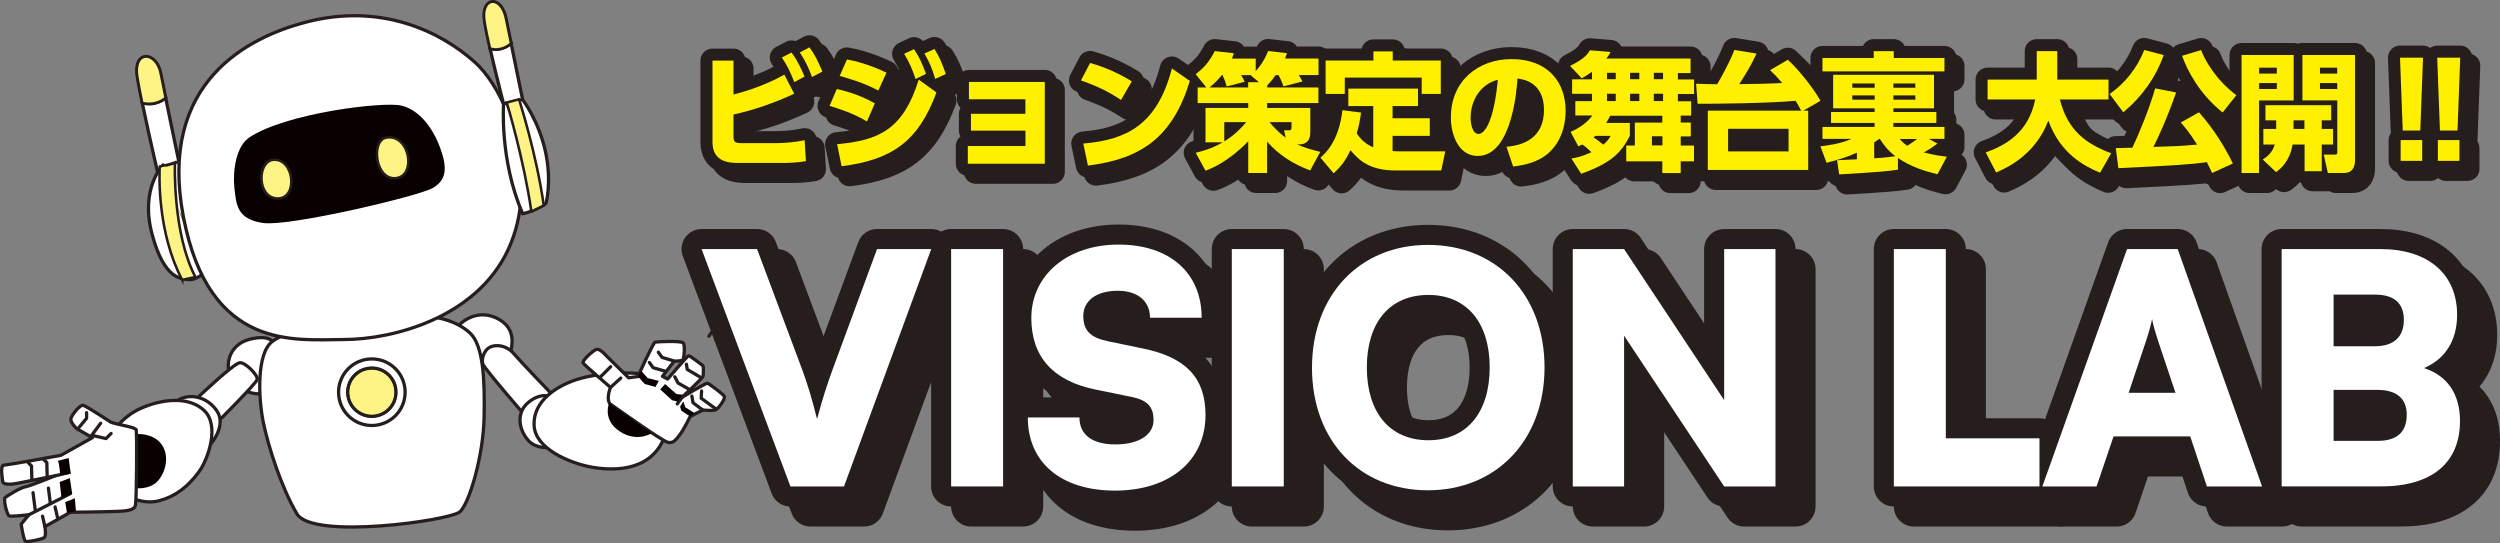 <?xml version="1.0" encoding="UTF-8"?>
<svg id="_レイヤー_2" data-name="レイヤー 2" xmlns="http://www.w3.org/2000/svg" viewBox="0 0 311.76 67.73">
  <rect x="0" y="0" width="311.76" height="67.73" fill="#808080" stroke="none"/>
  <defs>
    <style>
      .cls-1, .cls-2, .cls-3, .cls-4 {
        fill: #fff;
      }

      .cls-1, .cls-5, .cls-6, .cls-3, .cls-7, .cls-8, .cls-4 {
        stroke: #251e1c;
      }

      .cls-1, .cls-5, .cls-6, .cls-3, .cls-7, .cls-4 {
        stroke-linecap: round;
        stroke-linejoin: round;
      }

      .cls-1, .cls-6 {
        stroke-width: 3px;
      }

      .cls-9 {
        fill: #090000;
      }

      .cls-5, .cls-6 {
        fill: #251e1c;
      }

      .cls-5, .cls-4 {
        stroke-width: 5px;
      }

      .cls-3, .cls-7 {
        stroke-width: .41px;
      }

      .cls-7 {
        fill: none;
      }

      .cls-8 {
        fill: #fef385;
        stroke-miterlimit: 10;
        stroke-width: .32px;
      }

      .cls-10 {
        fill: #fff000;
      }
    </style>
  </defs>
  <g id="_レイヤー_3" data-name="レイヤー 3">
    <g>
      <path class="cls-5" d="M89.99,33.56h6.92l5.6,14.96c.68,1.84,1.24,3.68,1.88,6.24.76-2.84,1.32-4.48,1.96-6.24l5.52-14.96h6.76l-10.88,29.6h-6.68l-11.08-29.6Z"/>
      <path class="cls-5" d="M127.59,63.16h-6.48v-29.6h6.48v29.6Z"/>
      <path class="cls-5" d="M141.99,33c6.36,0,10.36,3.52,10.36,9.12h-6.44c0-2.08-1.56-3.36-4-3.36-2.64,0-4.32,1.2-4.32,3.16,0,1.8.92,2.68,3,3.12l4.44.92c5.28,1.08,7.8,3.6,7.8,8.28,0,5.72-4.48,9.44-11.28,9.44s-10.88-3.56-10.88-9.12h6.44c0,2.16,1.6,3.36,4.48,3.36s4.76-1.16,4.76-3.04c0-1.64-.76-2.48-2.72-2.88l-4.52-.92c-5.28-1.08-8-4.08-8-8.92,0-5.36,4.52-9.16,10.88-9.16Z"/>
      <path class="cls-5" d="M162.59,63.16h-6.48v-29.6h6.48v29.6Z"/>
      <path class="cls-5" d="M180.55,63.64c-8.56,0-14.44-6.24-14.44-15.28s5.92-15.32,14.48-15.32,14.52,6.24,14.52,15.28-5.96,15.32-14.56,15.32ZM180.63,39.28c-4.8,0-7.68,3.4-7.68,9.04s2.88,9.08,7.68,9.08,7.64-3.48,7.64-9.08-2.88-9.04-7.64-9.04Z"/>
      <path class="cls-5" d="M198.63,63.16v-29.6h6.4l12.48,18.84v-18.84h6.4v29.6h-6.4l-12.48-18.8v18.8h-6.4Z"/>
      <path class="cls-5" d="M245.15,57.16h11.68v6h-18.16v-29.6h6.48v23.6Z"/>
      <path class="cls-5" d="M257.19,63.16l10.56-29.6h6.32l10.52,29.6h-6.88l-2.08-6.24h-9.56l-2.12,6.24h-6.76ZM267.95,51.48h5.84l-2.12-6.32c-.32-1-.68-2.16-.8-2.88-.12.68-.44,1.8-.8,2.88l-2.12,6.32Z"/>
      <path class="cls-5" d="M287.03,33.56h12.32c5.96,0,9.56,3.12,9.56,8.2,0,3.16-1.44,5.48-4.12,6.64,2.92.96,4.48,3.24,4.48,6.6,0,5.24-3.52,8.16-9.92,8.16h-12.32v-29.6ZM293.51,39.24v6.44h5.16c2.32,0,3.6-1.16,3.6-3.28s-1.24-3.16-3.6-3.16h-5.16ZM293.51,51.12v6.36h5.48c2.4,0,3.64-1.08,3.64-3.28,0-2-1.28-3.08-3.64-3.08h-5.48Z"/>
    </g>
    <g>
      <path class="cls-4" d="M87.49,31.06h6.92l5.6,14.96c.68,1.84,1.24,3.68,1.88,6.24.76-2.84,1.32-4.48,1.96-6.24l5.52-14.96h6.76l-10.88,29.6h-6.68l-11.08-29.6Z"/>
      <path class="cls-4" d="M125.09,60.66h-6.48v-29.6h6.48v29.6Z"/>
      <path class="cls-4" d="M139.49,30.5c6.36,0,10.36,3.52,10.36,9.12h-6.44c0-2.08-1.56-3.36-4-3.36-2.64,0-4.32,1.2-4.32,3.16,0,1.8.92,2.68,3,3.12l4.44.92c5.28,1.08,7.8,3.6,7.8,8.28,0,5.72-4.48,9.44-11.28,9.44s-10.88-3.56-10.88-9.12h6.44c0,2.16,1.6,3.36,4.48,3.36s4.76-1.16,4.76-3.04c0-1.64-.76-2.48-2.72-2.88l-4.52-.92c-5.28-1.08-8-4.08-8-8.92,0-5.36,4.52-9.16,10.88-9.16Z"/>
      <path class="cls-4" d="M160.09,60.66h-6.48v-29.6h6.48v29.6Z"/>
      <path class="cls-4" d="M178.05,61.14c-8.56,0-14.44-6.24-14.44-15.28s5.92-15.32,14.48-15.32,14.52,6.24,14.52,15.28-5.96,15.32-14.56,15.32ZM178.13,36.78c-4.8,0-7.68,3.4-7.68,9.04s2.88,9.08,7.68,9.08,7.64-3.48,7.64-9.08-2.88-9.04-7.64-9.04Z"/>
      <path class="cls-4" d="M196.13,60.66v-29.6h6.4l12.48,18.84v-18.84h6.4v29.6h-6.4l-12.48-18.8v18.8h-6.4Z"/>
      <path class="cls-4" d="M242.65,54.66h11.68v6h-18.16v-29.6h6.48v23.6Z"/>
      <path class="cls-4" d="M254.69,60.66l10.56-29.6h6.32l10.52,29.6h-6.88l-2.08-6.24h-9.56l-2.12,6.24h-6.76ZM265.45,48.98h5.84l-2.12-6.32c-.32-1-.68-2.16-.8-2.88-.12.68-.44,1.8-.8,2.88l-2.12,6.32Z"/>
      <path class="cls-4" d="M284.53,31.06h12.32c5.96,0,9.56,3.12,9.56,8.2,0,3.16-1.44,5.48-4.12,6.64,2.92.96,4.48,3.24,4.48,6.6,0,5.24-3.52,8.16-9.92,8.16h-12.32v-29.6ZM291.01,36.74v6.44h5.16c2.32,0,3.6-1.16,3.6-3.28s-1.24-3.16-3.6-3.16h-5.16ZM291.01,48.62v6.36h5.48c2.4,0,3.64-1.08,3.64-3.28,0-2-1.28-3.08-3.64-3.08h-5.48Z"/>
    </g>
    <g>
      <g>
        <path class="cls-2" d="M87.49,31.06h6.92l5.6,14.96c.68,1.84,1.24,3.68,1.88,6.24.76-2.84,1.32-4.48,1.96-6.24l5.52-14.96h6.76l-10.88,29.6h-6.68l-11.08-29.6Z"/>
        <path class="cls-2" d="M125.09,60.66h-6.48v-29.6h6.48v29.6Z"/>
        <path class="cls-2" d="M139.49,30.5c6.36,0,10.36,3.52,10.36,9.12h-6.44c0-2.08-1.56-3.36-4-3.36-2.64,0-4.32,1.2-4.32,3.16,0,1.8.92,2.68,3,3.12l4.44.92c5.28,1.08,7.8,3.6,7.8,8.28,0,5.72-4.48,9.44-11.28,9.44s-10.88-3.56-10.88-9.12h6.44c0,2.16,1.6,3.36,4.48,3.36s4.76-1.16,4.76-3.04c0-1.64-.76-2.48-2.72-2.88l-4.52-.92c-5.28-1.08-8-4.08-8-8.92,0-5.36,4.52-9.16,10.88-9.16Z"/>
        <path class="cls-2" d="M160.09,60.66h-6.48v-29.6h6.48v29.6Z"/>
        <path class="cls-2" d="M178.05,61.14c-8.56,0-14.44-6.24-14.44-15.28s5.92-15.32,14.48-15.32,14.52,6.24,14.52,15.28-5.96,15.32-14.56,15.32ZM178.13,36.78c-4.8,0-7.68,3.4-7.68,9.04s2.88,9.08,7.68,9.08,7.64-3.48,7.64-9.08-2.88-9.04-7.64-9.04Z"/>
        <path class="cls-2" d="M196.13,60.66v-29.6h6.4l12.48,18.84v-18.84h6.4v29.6h-6.4l-12.48-18.8v18.8h-6.4Z"/>
        <path class="cls-2" d="M242.65,54.66h11.68v6h-18.16v-29.6h6.48v23.6Z"/>
        <path class="cls-2" d="M254.69,60.66l10.56-29.6h6.32l10.52,29.6h-6.88l-2.08-6.24h-9.56l-2.12,6.24h-6.76ZM265.45,48.98h5.84l-2.12-6.32c-.32-1-.68-2.16-.8-2.88-.12.68-.44,1.8-.8,2.88l-2.12,6.32Z"/>
        <path class="cls-2" d="M284.53,31.06h12.32c5.96,0,9.56,3.12,9.56,8.2,0,3.16-1.44,5.48-4.12,6.64,2.92.96,4.48,3.24,4.48,6.6,0,5.24-3.52,8.16-9.92,8.16h-12.32v-29.6ZM291.01,36.74v6.44h5.16c2.32,0,3.6-1.16,3.6-3.28s-1.24-3.16-3.6-3.16h-5.16ZM291.01,48.62v6.36h5.48c2.4,0,3.64-1.08,3.64-3.28,0-2-1.28-3.08-3.64-3.08h-5.48Z"/>
      </g>
      <g>
        <path class="cls-6" d="M92.47,12.79c1.25-.34,3.73-1.02,6.34-2.48l1.23,2.38c-2.43,1.12-4.96,2.02-7.57,2.59v2.69c0,.8.18.88,1.15.88h4.18c1.04,0,2.48-.13,3.54-.37l.16,2.62c-.94.16-1.94.22-2.9.22h-5.49c-1.07,0-3.26-.05-3.26-2.59v-10.18h2.62v4.23ZM99.7,7.54c.75,1.01,1.22,2.03,1.63,3.01l-1.28.69c-.5-1.28-.83-1.98-1.55-3.07l1.2-.62ZM101.94,6.9c.69.93,1.04,1.7,1.62,3.02l-1.3.69c-.45-1.25-.82-1.98-1.52-3.07l1.2-.64Z"/>
        <path class="cls-6" d="M109.11,16.15c-1.73-1.06-3.63-1.63-4.66-1.95l.9-2.1c.85.19,2.67.62,4.75,1.79l-.99,2.26ZM105.39,18.98c5.14-.46,8.24-1.78,10.18-8.05l2.21,1.6c-2.29,6.23-5.7,8.42-11.83,9.2l-.56-2.75ZM110.53,12.29c-1.81-.96-3.52-1.46-4.82-1.82l.91-2.06c2.3.43,4.18,1.3,4.93,1.65l-1.02,2.24ZM114.98,7.14c.67.99.98,1.71,1.5,3.07l-1.31.64c-.43-1.31-.75-2.02-1.42-3.14l1.23-.58ZM117.53,7.11c.64,1.02.96,1.81,1.42,3.12l-1.33.61c-.4-1.36-.67-1.97-1.34-3.17l1.25-.56Z"/>
        <path class="cls-6" d="M122.08,17.29v-2.1h6.79v-1.81h-7.04v-2.16h9.46v10.2h-9.6v-2.21h7.19v-1.92h-6.79Z"/>
        <path class="cls-6" d="M140.79,13.46c-1.62-1.07-3.01-1.74-4.99-2.43l1.14-2.18c.88.26,2.87.85,5.2,2.29l-1.34,2.32ZM136.1,18.9c5.38-.46,9.2-2.32,11.04-9.36l2.24,1.55c-2.15,7.03-6.07,9.73-12.71,10.56l-.58-2.75Z"/>
        <path class="cls-6" d="M159.01,11.91h6.4v1.94h-6.4v.61h5.39v3.07c0,1.15-.67,1.47-1.33,1.47h-.3c.8.38,1.65.64,2.87.94l-1.25,2.31c-2.06-.74-3.95-1.94-5.38-3.59v3.91h-2.35v-3.95c-2.5,2.56-4.51,3.35-5.33,3.67l-1.22-2.24c.85-.21,2-.51,3.36-1.3h-2.14v-4.29h5.33v-.61h-6.31v-1.94h1.09l-1.34-1.66c1.04-.8,1.67-1.49,2.39-2.88l2.38.27c-.11.32-.14.4-.24.67h2.96v1.55c.42-.45,1.04-1.22,1.55-2.5l2.34.27c-.1.3-.13.4-.22.67h4.16v2.06h-2.46c.19.29.37.59.46.8l-2.37.61c-.16-.54-.56-1.31-.62-1.41h-.34c-.5.7-.83,1.04-1.07,1.3v.24ZM157.99,11.25l-.98-.82.06-.06h-1.31c.06.08.3.43.45.83l-2.24.58c-.14-.54-.24-.8-.51-1.41h-.1c-.3.37-.75.91-1.54,1.54h4.83v-.66h1.33ZM153.67,16.23v2.4c.35-.21,1.5-.91,2.74-2.4h-2.74ZM161.11,17.25h.61c.29,0,.34-.11.34-.46v-.56h-2.74c.95,1.17,1.7,1.71,2.02,1.94l-.22-.91Z"/>
        <path class="cls-6" d="M172.28,14.23h-3.14v-2.18h8.69v2.18h-3.17v1.52h4.64v2.19h-4.64v1.9c.27.02.43.03.86.03h5.71l-.5,2.39h-5.65c-3.25,0-4.59-1.23-5.67-2.53-.61,1.28-1.14,2-2.1,2.88l-1.65-1.95c.59-.51,2.29-2,2.75-5.92l2.32.3c-.16,1.15-.3,1.79-.54,2.59.77,1.2,1.7,1.58,2.06,1.73v-5.14ZM174.68,7.41v1.14h5.99v4.16h-2.38v-2.03h-9.59v2.03h-2.39v-4.16h5.96v-1.14h2.42Z"/>
        <path class="cls-6" d="M188.85,19.3c2.11-.16,4.69-1.09,4.69-4.59,0-2.79-1.7-3.75-3.31-3.91-.05.99-.61,9.65-4.96,9.65-2.37,0-3.34-2.62-3.34-4.8,0-4.72,3.58-7.28,7.54-7.28,4.66,0,6.77,2.98,6.77,6.45,0,1.2-.26,3.68-2.24,5.36-1.14.96-2.74,1.42-4.31,1.58l-.83-2.46ZM184.39,15.72c0,.54.16,1.98.99,1.98.9,0,1.97-2,2.4-6.75-2.02.5-3.39,2.4-3.39,4.77Z"/>
        <path class="cls-6" d="M196.99,20.76c.61-.11,1.31-.24,2.46-.78-.38-.38-.62-.61-1.12-.96-.1.03-.19.08-.51.22l-.96-1.79c1.07-.48,2.02-1.12,2.72-2.05h-2.13v-1.79h2.08v-.91h-2.48v-1.81h2.48v-.94c-.51.37-.83.56-1.28.82l-1.46-1.55c1.84-.91,2.21-1.5,2.48-1.95l2.58.21c-.13.26-.24.45-.53.82h10.5v1.81h-1.58v.8h2.02v1.81h-2.02v.91h1.65v1.79h-1.3v.86h1.26v1.73h-1.26v1.14h1.66v1.97h-1.66v1.46h-2.29v-1.46h-4.5v-1.97h1.07v-2.86h3.43v-.86h-6.5c-.19.38-.32.61-.5.9h2.95v1.6c-1.09,2.16-2.37,3.41-6.07,4.74l-1.2-1.87ZM199.96,17.93c-.14.13-.18.16-.24.21.42.26.93.66,1.22.9.54-.46.72-.75.91-1.1h-1.89ZM201.4,10.08v.8h1.09v-.8h-1.09ZM201.4,12.69v.91h1.09v-.91h-1.09ZM204.28,10.08v.8h1.15v-.8h-1.15ZM204.28,12.69v.91h1.15v-.91h-1.15ZM207,17.99v1.14h1.31v-1.14h-1.31ZM207.24,10.08v.8h1.15v-.8h-1.15ZM207.24,12.69v.91h1.15v-.91h-1.15Z"/>
        <path class="cls-6" d="M223.94,8.45c1.17,1.02,3.2,3.51,4.08,5.12l-2.14,1.23h.61v7.39h-12.52v-7.39h11.64c-.3-.59-.53-.98-.7-1.23-3.2.3-9.75.38-12.21.37l-.19-2.5c1.42.06,1.79.06,2.63.06.22-.37,1.55-2.66,2.14-4.27l2.77.45c-.67,1.47-1.52,2.83-2.16,3.81,1.33,0,4-.06,5.36-.14-.61-.72-.96-1.07-1.52-1.6l2.23-1.3ZM224.04,17.06h-7.54v2.82h7.54v-2.82Z"/>
        <path class="cls-6" d="M230.1,20.98c.35-.02,2.08-.1,2.46-.11v-.83c-1.09.51-2.3.88-3.78,1.26l-.77-2.05c.8-.1,2.56-.32,3.86-.93h-3.6v-1.49h6.5v-.5h-5.43v-1.36h5.43v-.46h-5.17v-4.18h12.58v4.18h-5.07v.46h5.36v1.36h-5.36v.5h6.37v1.49h-1.94l1.07.59c-.35.26-.85.62-1.7,1.1,1.38.35,2.16.45,2.87.53l-1.17,2.19c-1.63-.4-3.33-.93-4.93-2.03v1.46c-1.28.19-2.22.29-7.33.59l-.26-1.78ZM228.27,8.23h6.39v-.85h2.5v.85h6.32v1.67h-15.21v-1.67ZM231.99,11.94h2.79v-.53h-2.79v.53ZM231.99,13.43h2.79v-.53h-2.79v.53ZM235.33,18.33c-.35.26-.45.32-.61.43v1.98c1.3-.08,2.19-.19,2.64-.26-1.04-.78-1.54-1.55-1.94-2.16h-.1ZM237.11,11.94h2.74v-.53h-2.74v.53ZM237.11,13.43h2.74v-.53h-2.74v.53ZM237.91,18.33c.22.27.42.51.94.85.58-.37.77-.51,1.22-.85h-2.16Z"/>
        <path class="cls-6" d="M248.64,20.01c2.62-.96,5.33-2.54,6.16-6.61h-5.94v-2.47h6.13v-3.55h2.56v3.55h6.39v2.47h-6.07c.99,3.86,3.22,5.52,6.4,6.71l-1.38,2.43c-1.95-.8-4.99-2.39-6.45-6.51-1.6,4.21-4.98,5.81-6.51,6.48l-1.3-2.5Z"/>
        <path class="cls-6" d="M270.82,7.87c-.98,2.77-2.71,5.2-5.04,7.14l-1.7-2.29c1.92-1.33,3.47-3.3,4.32-5.49l2.42.64ZM276.86,22.58c-.16-.35-.32-.72-.66-1.36-1.79.26-3.71.4-11.03.75l-.32-2.5c.32,0,1.58-.03,2.06-.05.77-1.6,2.03-4.61,2.85-7.4l2.61.51c-1.17,3.35-2.34,5.83-2.83,6.79,2.18-.06,3.59-.11,5.44-.29-.98-1.57-1.63-2.31-2.03-2.75l2.27-1.28c1.9,2.14,3.3,4.48,4.23,6.39l-2.59,1.18ZM278.17,15.03c-2.98-2.4-4.39-5.25-5.06-7.07l2.38-.72c.37,1.09,1.79,3.7,4.39,5.63l-1.71,2.16Z"/>
        <path class="cls-6" d="M280.53,7.86h6.5v5.67h-4.32v9.04h-2.18V7.86ZM282.72,9.44v.74h2.21v-.74h-2.21ZM282.72,11.36v.74h2.21v-.74h-2.21ZM284.85,17.08v-1.07h-1.34v-1.89h8.2v1.89h-1.18v1.07h1.41v1.94h-1.41v3.33h-2.14v-3.33h-1.49c-.4,2.21-1.58,3.09-2.07,3.44l-1.66-1.57c.46-.3,1.2-.8,1.5-1.87h-1.42v-1.94h1.62ZM288.37,17.08v-1.07h-1.36v1.07h1.36ZM288.12,7.86h6.56v13.11c0,.29,0,1.6-1.36,1.6h-2.03l-.51-2.29h1.31c.35,0,.38-.06.38-.34v-6.42h-4.35v-5.67ZM290.31,9.44v.74h2.15v-.74h-2.15ZM290.31,11.36v.74h2.15v-.74h-2.15Z"/>
        <path class="cls-6" d="M303.16,8.19l-.34,9.09h-2.19l-.34-9.09h2.86ZM300.37,18.47h2.69v2.59h-2.69v-2.59Z"/>
        <path class="cls-6" d="M307.8,8.19l-.34,9.09h-2.19l-.34-9.09h2.86ZM305.01,18.47h2.69v2.59h-2.69v-2.59Z"/>
      </g>
      <g>
        <path class="cls-1" d="M91.47,11.79c1.25-.34,3.73-1.02,6.34-2.48l1.23,2.38c-2.43,1.12-4.96,2.02-7.57,2.59v2.69c0,.8.18.88,1.15.88h4.18c1.04,0,2.48-.13,3.54-.37l.16,2.62c-.94.16-1.94.22-2.9.22h-5.49c-1.07,0-3.26-.05-3.26-2.59V7.56h2.62v4.23ZM98.7,6.54c.75,1.01,1.22,2.03,1.63,3.01l-1.28.69c-.5-1.28-.83-1.98-1.55-3.07l1.2-.62ZM100.94,5.9c.69.93,1.04,1.7,1.62,3.02l-1.3.69c-.45-1.25-.82-1.98-1.52-3.07l1.2-.64Z"/>
        <path class="cls-1" d="M108.11,15.15c-1.73-1.06-3.63-1.63-4.66-1.95l.9-2.1c.85.19,2.67.62,4.75,1.79l-.99,2.26ZM104.39,17.98c5.14-.46,8.24-1.78,10.18-8.05l2.21,1.6c-2.29,6.23-5.7,8.42-11.83,9.2l-.56-2.75ZM109.53,11.29c-1.81-.96-3.52-1.46-4.82-1.82l.91-2.06c2.3.43,4.18,1.3,4.93,1.65l-1.02,2.24ZM113.98,6.14c.67.99.98,1.71,1.5,3.07l-1.31.64c-.43-1.31-.75-2.02-1.42-3.14l1.23-.58ZM116.53,6.11c.64,1.02.96,1.81,1.42,3.12l-1.33.61c-.4-1.36-.67-1.97-1.34-3.17l1.25-.56Z"/>
        <path class="cls-1" d="M121.08,16.29v-2.1h6.79v-1.81h-7.04v-2.16h9.46v10.2h-9.6v-2.21h7.19v-1.92h-6.79Z"/>
        <path class="cls-1" d="M139.79,12.46c-1.62-1.07-3.01-1.74-4.99-2.43l1.14-2.18c.88.26,2.87.85,5.2,2.29l-1.34,2.32ZM135.1,17.9c5.38-.46,9.2-2.32,11.04-9.36l2.24,1.55c-2.15,7.03-6.07,9.73-12.71,10.56l-.58-2.75Z"/>
        <path class="cls-1" d="M158.01,10.91h6.4v1.94h-6.4v.61h5.39v3.07c0,1.15-.67,1.47-1.33,1.47h-.3c.8.38,1.65.64,2.87.94l-1.25,2.31c-2.06-.74-3.95-1.94-5.38-3.59v3.91h-2.35v-3.95c-2.5,2.56-4.51,3.35-5.33,3.67l-1.22-2.24c.85-.21,2-.51,3.36-1.3h-2.14v-4.29h5.33v-.61h-6.31v-1.94h1.09l-1.34-1.66c1.04-.8,1.67-1.49,2.39-2.88l2.38.27c-.11.32-.14.4-.24.67h2.96v1.55c.42-.45,1.04-1.22,1.55-2.5l2.34.27c-.1.3-.13.4-.22.67h4.16v2.06h-2.46c.19.29.37.59.46.8l-2.37.61c-.16-.54-.56-1.31-.62-1.41h-.34c-.5.7-.83,1.04-1.07,1.3v.24ZM156.99,10.25l-.98-.82.06-.06h-1.31c.06.08.3.43.45.83l-2.24.58c-.14-.54-.24-.8-.51-1.41h-.1c-.3.37-.75.91-1.54,1.54h4.83v-.66h1.33ZM152.67,15.23v2.4c.35-.21,1.5-.91,2.74-2.4h-2.74ZM160.11,16.25h.61c.29,0,.34-.11.34-.46v-.56h-2.74c.95,1.17,1.7,1.71,2.02,1.94l-.22-.91Z"/>
        <path class="cls-1" d="M171.28,13.23h-3.14v-2.18h8.69v2.18h-3.17v1.52h4.64v2.19h-4.64v1.9c.27.02.43.03.86.03h5.71l-.5,2.39h-5.65c-3.25,0-4.59-1.23-5.67-2.53-.61,1.28-1.14,2-2.1,2.88l-1.65-1.95c.59-.51,2.29-2,2.75-5.92l2.32.3c-.16,1.15-.3,1.79-.54,2.59.77,1.2,1.7,1.58,2.06,1.73v-5.14ZM173.68,6.41v1.14h5.99v4.16h-2.38v-2.03h-9.59v2.03h-2.39v-4.16h5.96v-1.14h2.42Z"/>
        <path class="cls-1" d="M187.85,18.3c2.11-.16,4.69-1.09,4.69-4.59,0-2.79-1.7-3.75-3.31-3.91-.05.99-.61,9.65-4.96,9.65-2.37,0-3.34-2.62-3.34-4.8,0-4.72,3.58-7.28,7.54-7.28,4.66,0,6.77,2.98,6.77,6.45,0,1.2-.26,3.68-2.24,5.36-1.14.96-2.74,1.42-4.31,1.58l-.83-2.46ZM183.39,14.72c0,.54.16,1.98.99,1.98.9,0,1.97-2,2.4-6.75-2.02.5-3.39,2.4-3.39,4.77Z"/>
        <path class="cls-1" d="M195.99,19.76c.61-.11,1.31-.24,2.46-.78-.38-.38-.62-.61-1.12-.96-.1.03-.19.08-.51.22l-.96-1.79c1.07-.48,2.02-1.12,2.72-2.05h-2.13v-1.79h2.08v-.91h-2.48v-1.81h2.48v-.94c-.51.37-.83.56-1.28.82l-1.46-1.55c1.84-.91,2.21-1.5,2.48-1.95l2.58.21c-.13.26-.24.45-.53.82h10.5v1.81h-1.58v.8h2.02v1.81h-2.02v.91h1.65v1.79h-1.3v.86h1.26v1.73h-1.26v1.14h1.66v1.97h-1.66v1.46h-2.29v-1.46h-4.5v-1.97h1.07v-2.86h3.43v-.86h-6.5c-.19.38-.32.61-.5.9h2.95v1.6c-1.09,2.16-2.37,3.41-6.07,4.74l-1.2-1.87ZM198.96,16.93c-.14.13-.18.16-.24.21.42.26.93.66,1.22.9.54-.46.72-.75.91-1.1h-1.89ZM200.4,9.08v.8h1.09v-.8h-1.09ZM200.4,11.69v.91h1.09v-.91h-1.09ZM203.28,9.08v.8h1.15v-.8h-1.15ZM203.28,11.69v.91h1.15v-.91h-1.15ZM206,16.99v1.14h1.31v-1.14h-1.31ZM206.24,9.08v.8h1.15v-.8h-1.15ZM206.24,11.69v.91h1.15v-.91h-1.15Z"/>
        <path class="cls-1" d="M222.94,7.45c1.17,1.02,3.2,3.51,4.08,5.12l-2.14,1.23h.61v7.39h-12.52v-7.39h11.64c-.3-.59-.53-.98-.7-1.23-3.2.3-9.75.38-12.21.37l-.19-2.5c1.42.06,1.79.06,2.63.06.22-.37,1.55-2.66,2.14-4.27l2.77.45c-.67,1.47-1.52,2.83-2.16,3.81,1.33,0,4-.06,5.36-.14-.61-.72-.96-1.07-1.52-1.6l2.23-1.3ZM223.04,16.06h-7.54v2.82h7.54v-2.82Z"/>
        <path class="cls-1" d="M229.1,19.98c.35-.02,2.08-.1,2.46-.11v-.83c-1.09.51-2.3.88-3.78,1.26l-.77-2.05c.8-.1,2.56-.32,3.86-.93h-3.6v-1.49h6.5v-.5h-5.43v-1.36h5.43v-.46h-5.17v-4.18h12.58v4.18h-5.07v.46h5.36v1.36h-5.36v.5h6.37v1.49h-1.94l1.07.59c-.35.26-.85.62-1.7,1.1,1.38.35,2.16.45,2.87.53l-1.17,2.19c-1.63-.4-3.33-.93-4.93-2.03v1.46c-1.28.19-2.22.29-7.33.59l-.26-1.78ZM227.27,7.23h6.39v-.85h2.5v.85h6.32v1.67h-15.21v-1.67ZM230.99,10.94h2.79v-.53h-2.79v.53ZM230.99,12.43h2.79v-.53h-2.79v.53ZM234.33,17.33c-.35.26-.45.32-.61.43v1.98c1.3-.08,2.19-.19,2.64-.26-1.04-.78-1.54-1.55-1.94-2.16h-.1ZM236.11,10.94h2.74v-.53h-2.74v.53ZM236.11,12.43h2.74v-.53h-2.74v.53ZM236.91,17.33c.22.27.42.51.94.85.58-.37.77-.51,1.22-.85h-2.16Z"/>
        <path class="cls-1" d="M247.64,19.01c2.62-.96,5.33-2.54,6.16-6.61h-5.94v-2.47h6.13v-3.55h2.56v3.55h6.39v2.47h-6.07c.99,3.86,3.22,5.52,6.4,6.71l-1.38,2.43c-1.95-.8-4.99-2.39-6.45-6.51-1.6,4.21-4.98,5.81-6.51,6.48l-1.3-2.5Z"/>
        <path class="cls-1" d="M269.82,6.87c-.98,2.77-2.71,5.2-5.04,7.14l-1.7-2.29c1.92-1.33,3.47-3.3,4.32-5.49l2.42.64ZM275.86,21.58c-.16-.35-.32-.72-.66-1.36-1.79.26-3.71.4-11.03.75l-.32-2.5c.32,0,1.58-.03,2.06-.05.77-1.6,2.03-4.61,2.85-7.4l2.61.51c-1.17,3.35-2.34,5.83-2.83,6.79,2.18-.06,3.59-.11,5.44-.29-.98-1.57-1.63-2.31-2.03-2.75l2.27-1.28c1.9,2.14,3.3,4.48,4.23,6.39l-2.59,1.18ZM277.17,14.03c-2.98-2.4-4.39-5.25-5.06-7.07l2.38-.72c.37,1.09,1.79,3.7,4.39,5.63l-1.71,2.16Z"/>
        <path class="cls-1" d="M279.53,6.86h6.5v5.67h-4.32v9.04h-2.18V6.86ZM281.72,8.44v.74h2.21v-.74h-2.21ZM281.72,10.36v.74h2.21v-.74h-2.21ZM283.85,16.08v-1.07h-1.34v-1.89h8.2v1.89h-1.18v1.07h1.41v1.94h-1.41v3.33h-2.14v-3.33h-1.49c-.4,2.21-1.58,3.09-2.07,3.44l-1.66-1.57c.46-.3,1.2-.8,1.5-1.87h-1.42v-1.94h1.62ZM287.37,16.08v-1.07h-1.36v1.07h1.36ZM287.12,6.86h6.56v13.11c0,.29,0,1.6-1.36,1.6h-2.03l-.51-2.29h1.31c.35,0,.38-.06.38-.34v-6.42h-4.35v-5.67ZM289.31,8.44v.74h2.15v-.74h-2.15ZM289.31,10.36v.74h2.15v-.74h-2.15Z"/>
        <path class="cls-1" d="M302.16,7.19l-.34,9.09h-2.19l-.34-9.09h2.86ZM299.37,17.47h2.69v2.59h-2.69v-2.59Z"/>
        <path class="cls-1" d="M306.8,7.19l-.34,9.09h-2.19l-.34-9.09h2.86ZM304.01,17.47h2.69v2.59h-2.69v-2.59Z"/>
      </g>
      <g>
        <path class="cls-10" d="M91.47,11.79c1.25-.34,3.73-1.02,6.34-2.48l1.23,2.38c-2.43,1.12-4.96,2.02-7.57,2.59v2.69c0,.8.18.88,1.15.88h4.18c1.04,0,2.48-.13,3.54-.37l.16,2.62c-.94.16-1.94.22-2.9.22h-5.49c-1.07,0-3.26-.05-3.26-2.59V7.56h2.62v4.23ZM98.7,6.54c.75,1.01,1.22,2.03,1.63,3.01l-1.28.69c-.5-1.28-.83-1.98-1.55-3.07l1.2-.62ZM100.94,5.9c.69.93,1.04,1.7,1.62,3.02l-1.3.69c-.45-1.25-.82-1.98-1.52-3.07l1.2-.64Z"/>
        <path class="cls-10" d="M108.11,15.15c-1.73-1.06-3.63-1.63-4.66-1.95l.9-2.1c.85.19,2.67.62,4.75,1.79l-.99,2.26ZM104.39,17.98c5.14-.46,8.24-1.78,10.18-8.05l2.21,1.6c-2.29,6.23-5.7,8.42-11.83,9.2l-.56-2.75ZM109.53,11.29c-1.81-.96-3.52-1.46-4.82-1.82l.91-2.06c2.3.43,4.18,1.3,4.93,1.65l-1.02,2.24ZM113.98,6.14c.67.99.98,1.71,1.5,3.07l-1.31.64c-.43-1.31-.75-2.02-1.42-3.14l1.23-.58ZM116.53,6.11c.64,1.02.96,1.81,1.42,3.12l-1.33.61c-.4-1.36-.67-1.97-1.34-3.17l1.25-.56Z"/>
        <path class="cls-10" d="M121.08,16.29v-2.1h6.79v-1.81h-7.04v-2.16h9.46v10.2h-9.6v-2.21h7.19v-1.92h-6.79Z"/>
        <path class="cls-10" d="M139.79,12.46c-1.62-1.07-3.01-1.74-4.99-2.43l1.14-2.18c.88.26,2.87.85,5.2,2.29l-1.34,2.32ZM135.1,17.9c5.38-.46,9.2-2.32,11.04-9.36l2.24,1.55c-2.15,7.03-6.07,9.73-12.71,10.56l-.58-2.75Z"/>
        <path class="cls-10" d="M158.01,10.91h6.4v1.94h-6.4v.61h5.39v3.07c0,1.15-.67,1.47-1.33,1.47h-.3c.8.38,1.65.64,2.87.94l-1.25,2.31c-2.06-.74-3.95-1.94-5.38-3.59v3.91h-2.35v-3.95c-2.5,2.56-4.51,3.35-5.33,3.67l-1.22-2.24c.85-.21,2-.51,3.36-1.3h-2.14v-4.29h5.33v-.61h-6.31v-1.94h1.09l-1.34-1.66c1.04-.8,1.67-1.49,2.39-2.88l2.38.27c-.11.32-.14.4-.24.67h2.96v1.55c.42-.45,1.04-1.22,1.55-2.5l2.34.27c-.1.3-.13.4-.22.67h4.16v2.06h-2.46c.19.29.37.59.46.8l-2.37.61c-.16-.54-.56-1.31-.62-1.41h-.34c-.5.7-.83,1.04-1.07,1.3v.24ZM156.99,10.25l-.98-.82.06-.06h-1.31c.06.08.3.43.45.83l-2.24.58c-.14-.54-.24-.8-.51-1.41h-.1c-.3.37-.75.91-1.54,1.54h4.83v-.66h1.33ZM152.67,15.23v2.4c.35-.21,1.5-.91,2.74-2.4h-2.74ZM160.11,16.25h.61c.29,0,.34-.11.34-.46v-.56h-2.74c.95,1.17,1.7,1.71,2.02,1.94l-.22-.91Z"/>
        <path class="cls-10" d="M171.28,13.23h-3.14v-2.18h8.69v2.18h-3.17v1.52h4.64v2.19h-4.64v1.9c.27.02.43.03.86.03h5.71l-.5,2.39h-5.65c-3.25,0-4.59-1.23-5.67-2.53-.61,1.28-1.14,2-2.1,2.88l-1.65-1.95c.59-.51,2.29-2,2.75-5.92l2.32.3c-.16,1.15-.3,1.79-.54,2.59.77,1.2,1.7,1.58,2.06,1.73v-5.14ZM173.68,6.41v1.14h5.99v4.16h-2.38v-2.03h-9.59v2.03h-2.39v-4.16h5.96v-1.14h2.42Z"/>
        <path class="cls-10" d="M187.85,18.3c2.11-.16,4.69-1.09,4.69-4.59,0-2.79-1.7-3.75-3.31-3.91-.05.99-.61,9.65-4.96,9.65-2.37,0-3.34-2.62-3.34-4.8,0-4.72,3.58-7.28,7.54-7.28,4.66,0,6.77,2.98,6.77,6.45,0,1.2-.26,3.68-2.24,5.36-1.14.96-2.74,1.42-4.31,1.58l-.83-2.46ZM183.39,14.72c0,.54.16,1.98.99,1.98.9,0,1.97-2,2.4-6.75-2.02.5-3.39,2.4-3.39,4.77Z"/>
        <path class="cls-10" d="M195.99,19.76c.61-.11,1.31-.24,2.46-.78-.38-.38-.62-.61-1.12-.96-.1.03-.19.08-.51.22l-.96-1.79c1.07-.48,2.02-1.12,2.72-2.05h-2.13v-1.79h2.08v-.91h-2.48v-1.81h2.48v-.94c-.51.37-.83.56-1.28.82l-1.46-1.55c1.84-.91,2.21-1.5,2.48-1.95l2.58.21c-.13.26-.24.45-.53.82h10.5v1.81h-1.58v.8h2.02v1.81h-2.02v.91h1.65v1.79h-1.3v.86h1.26v1.73h-1.26v1.14h1.66v1.97h-1.66v1.46h-2.29v-1.46h-4.5v-1.97h1.07v-2.86h3.43v-.86h-6.5c-.19.38-.32.61-.5.9h2.95v1.6c-1.09,2.16-2.37,3.41-6.07,4.74l-1.2-1.87ZM198.96,16.93c-.14.13-.18.16-.24.21.42.26.93.66,1.22.9.54-.46.72-.75.91-1.1h-1.89ZM200.4,9.08v.8h1.09v-.8h-1.09ZM200.4,11.69v.91h1.09v-.91h-1.09ZM203.28,9.08v.8h1.15v-.8h-1.15ZM203.28,11.69v.91h1.15v-.91h-1.15ZM206,16.99v1.14h1.31v-1.14h-1.31ZM206.24,9.08v.8h1.15v-.8h-1.15ZM206.24,11.69v.91h1.15v-.91h-1.15Z"/>
        <path class="cls-10" d="M222.94,7.45c1.17,1.02,3.2,3.51,4.08,5.12l-2.14,1.23h.61v7.39h-12.52v-7.39h11.64c-.3-.59-.53-.98-.7-1.23-3.2.3-9.75.38-12.21.37l-.19-2.5c1.42.06,1.79.06,2.63.06.22-.37,1.55-2.66,2.14-4.27l2.77.45c-.67,1.47-1.52,2.83-2.16,3.81,1.33,0,4-.06,5.36-.14-.61-.72-.96-1.07-1.52-1.6l2.23-1.3ZM223.04,16.06h-7.54v2.82h7.54v-2.82Z"/>
        <path class="cls-10" d="M229.1,19.98c.35-.02,2.08-.1,2.46-.11v-.83c-1.09.51-2.3.88-3.78,1.26l-.77-2.05c.8-.1,2.56-.32,3.86-.93h-3.6v-1.49h6.5v-.5h-5.43v-1.36h5.43v-.46h-5.17v-4.18h12.58v4.18h-5.07v.46h5.36v1.36h-5.36v.5h6.37v1.49h-1.94l1.07.59c-.35.26-.85.62-1.7,1.1,1.38.35,2.16.45,2.87.53l-1.17,2.19c-1.63-.4-3.33-.93-4.93-2.03v1.46c-1.28.19-2.22.29-7.33.59l-.26-1.78ZM227.27,7.23h6.39v-.85h2.5v.85h6.32v1.67h-15.21v-1.67ZM230.99,10.94h2.79v-.53h-2.79v.53ZM230.99,12.43h2.79v-.53h-2.79v.53ZM234.33,17.33c-.35.26-.45.32-.61.43v1.98c1.3-.08,2.19-.19,2.64-.26-1.04-.78-1.54-1.55-1.94-2.16h-.1ZM236.11,10.94h2.74v-.53h-2.74v.53ZM236.11,12.43h2.74v-.53h-2.74v.53ZM236.91,17.33c.22.27.42.51.94.85.58-.37.77-.51,1.22-.85h-2.16Z"/>
        <path class="cls-10" d="M247.64,19.01c2.62-.96,5.33-2.54,6.16-6.61h-5.94v-2.47h6.13v-3.55h2.56v3.55h6.39v2.47h-6.07c.99,3.86,3.22,5.52,6.4,6.71l-1.38,2.43c-1.95-.8-4.99-2.39-6.45-6.51-1.6,4.21-4.98,5.81-6.51,6.48l-1.3-2.5Z"/>
        <path class="cls-10" d="M269.82,6.87c-.98,2.77-2.71,5.2-5.04,7.14l-1.7-2.29c1.92-1.33,3.47-3.3,4.32-5.49l2.42.64ZM275.86,21.58c-.16-.35-.32-.72-.66-1.36-1.79.26-3.71.4-11.03.75l-.32-2.5c.32,0,1.58-.03,2.06-.05.77-1.6,2.03-4.61,2.85-7.4l2.61.51c-1.17,3.35-2.34,5.83-2.83,6.79,2.18-.06,3.59-.11,5.44-.29-.98-1.57-1.63-2.31-2.03-2.75l2.27-1.28c1.9,2.14,3.3,4.48,4.23,6.39l-2.59,1.18ZM277.17,14.03c-2.98-2.4-4.39-5.25-5.06-7.07l2.38-.72c.37,1.09,1.79,3.7,4.39,5.63l-1.71,2.16Z"/>
        <path class="cls-10" d="M279.53,6.86h6.5v5.67h-4.32v9.04h-2.18V6.86ZM281.72,8.44v.74h2.21v-.74h-2.21ZM281.72,10.36v.74h2.21v-.74h-2.21ZM283.85,16.08v-1.07h-1.34v-1.89h8.2v1.89h-1.18v1.07h1.41v1.94h-1.41v3.33h-2.14v-3.33h-1.49c-.4,2.21-1.58,3.09-2.07,3.44l-1.66-1.57c.46-.3,1.2-.8,1.5-1.87h-1.42v-1.94h1.62ZM287.37,16.08v-1.07h-1.36v1.07h1.36ZM287.12,6.86h6.56v13.11c0,.29,0,1.6-1.36,1.6h-2.03l-.51-2.29h1.31c.35,0,.38-.06.38-.34v-6.42h-4.35v-5.67ZM289.31,8.44v.74h2.15v-.74h-2.15ZM289.31,10.36v.74h2.15v-.74h-2.15Z"/>
        <path class="cls-10" d="M302.16,7.19l-.34,9.09h-2.19l-.34-9.09h2.86ZM299.37,17.47h2.69v2.59h-2.69v-2.59Z"/>
        <path class="cls-10" d="M306.8,7.19l-.34,9.09h-2.19l-.34-9.09h2.86ZM304.01,17.47h2.69v2.59h-2.69v-2.59Z"/>
      </g>
    </g>
    <g>
      <g>
        <path class="cls-3" d="M33.95,42.58s-.41-.82-2.66-.31c-2.25.51-3.17,2.4-2.71,4.34s2.86,2.55,3.73,2.5"/>
        <path class="cls-3" d="M63.74,43.65c.15-.87.55-2.93-1.94-4.04-2.66-1.17-4.6.97-4.6.97l1.79,5.31"/>
        <path class="cls-3" d="M39.83,40.69s-3.88.41-5.87,1.89c-1.99,1.48-1.74,7.1-1.12,10.11s2.25,8.12,4.19,11.39,19.16.82,20.33-.26c1.17-1.07,2.91-6.95,3.01-11.75.1-4.8-.1-9.04-1.79-10.57-1.69-1.53-4.19-2.15-7.25-2.2"/>
        <path class="cls-3" d="M68.64,48.97s-3.78-3.93-4.6-4.9-2.14-1.18-2.96-.77c-.72.36-1.07,1.48-.87,2.09s5.72,6.95,5.72,6.95"/>
        <path class="cls-3" d="M68.26,49.37s-1.07-.31-2.45.88c-1.38,1.19-1.19,3.22.04,4.64.93,1.07,2.49.92,2.49.92"/>
        <path class="cls-3" d="M24.71,49.53s4.31-4.1,5.16-4.29c.66-.15,2.35,1.58,2.2,2.09s-4.6,4.96-4.6,4.96"/>
        <path class="cls-3" d="M26.29,55.35s1.99-2.25.77-4.09c-1.23-1.84-3.47-2.25-4.9-1.33"/>
        <path class="cls-3" d="M14.29,53.61s1.02-1.69,3.32-2.71c2.3-1.02,5.77-1.63,7.82.26,2.04,1.89.5,6.14-.61,7.66-1.28,1.74-2.78,3.04-5.01,3.63-1.65.43-3.12-.26-3.12-.26"/>
        <path class="cls-9" d="M17.1,54.13s1.89-.15,2.96,1.17c1.07,1.33.72,3.37-.31,4.6s-2.86.97-2.86.97"/>
        <circle class="cls-3" cx="46.37" cy="48.91" r="4.15"/>
        <circle class="cls-8" cx="46.37" cy="48.91" r="3.01"/>
        <circle class="cls-7" cx="46.37" cy="48.91" r="3.01"/>
        <path class="cls-3" d="M24.3,29.76s-3.73-17.88-4.27-20.64-3.45-2.91-2.91.46c.54,3.37,2.53,11.88,2.53,11.88"/>
        <path class="cls-3" d="M20.34,20.56s-2.91,2.89-1.38,8.63c1.53,5.75,3.68,5.52,4.44,5.67s1.69-.54,1.69-.54"/>
        <path class="cls-3" d="M20.69,12.17s-1.12,1.13-2.96.67"/>
        <path class="cls-8" d="M20.65,12.18c-.29-1.42-.52-2.53-.62-3.06-.54-2.76-3.45-2.91-2.91.46.13.84.36,2,.62,3.26,0,0,0,0,0,0,1.66.41,2.74-.48,2.92-.64,0,0,0-.01,0-.02Z"/>
        <path class="cls-3" d="M38.12,2.77c-7.07,1.85-18.47,7.42-15.25,24.27,3.22,16.86,14.05,15.3,20.02,15.3s16.5-2.64,20.49-11.23c3.98-8.58.1-19.55-4.19-23.38-4.29-3.83-11.72-7.42-21.07-4.96Z"/>
        <path class="cls-3" d="M65.17,12.41s-1.71-8.35-2.07-10.11c-.61-2.99-3.14-2.68-2.68.31.46,2.99,2.38,10.34,2.38,10.34"/>
        <path class="cls-7" d="M63.79,5.36s-1.19,1.19-2.73.66"/>
        <path class="cls-8" d="M63.73,5.41c-.28-1.38-.52-2.56-.64-3.11-.61-2.99-3.14-2.68-2.68.31.13.87.39,2.11.69,3.43,1.33.44,2.39-.41,2.63-.62Z"/>
        <path class="cls-9" d="M31.07,17.16c-1.65,1.1-2.07,4.21-1.84,6.28.23,2.07.31,3.91,3.6,4.37,3.29.46,19.46-3.37,21.15-4.37s1.84-2.45.92-4.98c-.92-2.53-2.61-4.75-4.83-5.29-2.22-.54-14.41.92-19,3.98Z"/>
        <path class="cls-8" d="M48.16,17.16c-1.94.36-1.38,5.36,1.23,5.06,2.61-.31,1.69-5.59-1.23-5.06Z"/>
        <path class="cls-8" d="M34.13,19.92c-2.07.12-2.15,4.75.46,4.83,2.61.08,2.15-4.98-.46-4.83Z"/>
        <path class="cls-3" d="M62.79,12.95l2.38-.54s1.99,2.61,2.84,6.44c.84,3.83.08,6.51.08,6.51,0,0-1.23.92-2.91,1.3-2.91-6.74-2.38-13.72-2.38-13.72Z"/>
        <path class="cls-8" d="M66.26,26.38c-.9-6.37-3.04-13.53-3.07-13.59l1.53-.41c.02.06,2.17,6.74,3.09,13.25l-1.56.75Z"/>
        <path class="cls-3" d="M80.29,46.67c-1.36-.27-5.77-.31-8.84.82-2.04.75-4.96,2.5-4.85,5.52.1,3.01,4.6,4.75,7,5.21s7.41.82,9.2-3.58-.97-7.66-2.5-7.97Z"/>
        <path class="cls-3" d="M76.2,50.45c.37.27,6.39,4.55,7.05,4.7s.92-.15,1.48-.87c.56-.72,1.34-2.34,1.34-2.34l1.57-.81s1.22.12,1.57,0,1.3-1.42,1.11-1.72-1.91-1.58-2.1-1.62-3.19,1.77-3.19,1.77c0,0,2.61-2.41,2.64-2.64s.11-1.23-.04-1.34-1.62-1.26-1.77-1.22-2.6,2.91-2.6,2.91l-.65-.34,1.46-1.88s.92-.04,1.07-.15.34-1.88.04-2.15-3.26-.15-3.49-.08-2.15,4.29-2.15,4.29l-1.15.15s-2.45-2.41-2.68-2.64-.92-1.07-1.38-.88-1.8,1.42-1.61,1.69,3.41,3.03,3.41,3.03c0,0-.66,1.61.05,2.15Z"/>
        <path class="cls-9" d="M75.96,50.26s-.88,2.07,1.3,3.52c2.18,1.46,4.02.23,4.02.23"/>
        <polyline class="cls-3" points="82.92 46.28 81.44 45.85 80.98 45.2"/>
        <polyline class="cls-3" points="84.04 45.01 82.56 44.57 82.1 43.92"/>
        <polyline class="cls-3" points="85.84 48.49 84.56 47.77 84.15 46.99"/>
        <polyline class="cls-3" points="87.31 47.02 85.7 46.07 85.6 45.42"/>
        <polyline class="cls-3" points="87.64 51.14 86.42 50.22 86.28 49.39"/>
        <polyline class="cls-3" points="89.21 50.95 87.44 49.66 87.49 48.76"/>
        <polyline class="cls-9" points="86.07 51.94 84.96 51.21 84.81 50.7 85.22 50.06 85.46 50.79 86.63 51.53"/>
        <line class="cls-3" x1="85.04" y1="49.57" x2="84.46" y2="50.37"/>
        <polygon class="cls-9" points="82.16 47.5 80.77 47.15 79.93 46.21 79.56 46.96 80.41 47.89 81.74 48.26 82.16 47.5"/>
        <polygon class="cls-9" points="85.14 49.22 84.35 49.14 82.94 47.89 82.33 48.56 83.81 49.91 84.53 50.09 85.14 49.22"/>
        <line class="cls-3" x1="76.15" y1="45.73" x2="74.88" y2="47"/>
        <line class="cls-3" x1="77.41" y1="47.15" x2="76.15" y2="48.3"/>
        <path class="cls-3" d="M16.99,53.61c.09.65.05,8.63-.1,9.4s-1.69.72-2.55.77-5.57.1-5.57.1l-3.17,1.79s.2,1.17-.1,1.38-2.04.56-2.3.46-.56-2.15-.56-2.15l.97-1.17s-2.15.26-2.45.15-.77-2.09-.51-2.3,1.89-1.23,2.5-1.33,3.73-1.38,3.73-1.38c0,0-3.88.77-4.6.92s-1.89.26-1.94-.2-.35-1.99.15-2.04c.97-.1,7.1-1.23,7.1-1.23l3.93-2.2-1.94-1.12s-.92-.82-.72-1.33,1.12-1.69,1.53-1.58,3.42,2.09,3.42,2.09c.72.31,3.12.61,3.17.97Z"/>
        <line class="cls-3" x1="3.61" y1="64.19" x2="8.76" y2="61.56"/>
        <polyline class="cls-3" points="3.51 57.69 3.93 58.11 3.97 59.72"/>
        <polyline class="cls-3" points="5.42 57.27 5.84 57.69 5.88 59.3"/>
        <line class="cls-3" x1="6.88" y1="59.34" x2="8.6" y2="58.91"/>
        <path class="cls-9" d="M7.21,57.47c.17.1.31,1.84.31,1.84l1.3-.23-.26-1.97-1.35.36Z"/>
        <polygon class="cls-9" points="7.44 60.11 7.67 62.11 9.01 61.61 8.71 59.62 7.44 60.11"/>
        <polygon class="cls-9" points="8.13 62.61 8.36 63.98 9.47 63.75 9.33 62.13 8.13 62.61"/>
        <line class="cls-3" x1="4.12" y1="61.44" x2="4.39" y2="63.59"/>
        <line class="cls-3" x1="5.3" y1="64.37" x2="5.6" y2="65.67"/>
        <line class="cls-3" x1="6.87" y1="63.22" x2="7.17" y2="64.52"/>
        <line class="cls-3" x1="6.04" y1="60.87" x2="6.27" y2="62.71"/>
        <polyline class="cls-3" points="12.55 52.78 11.44 54.28 13.22 54.69 13.85 54.06"/>
        <polyline class="cls-3" points="9.74 53.43 10.8 52.16 10.8 51.46"/>
      </g>
      <line class="cls-3" x1="88.4" y1="41.92" x2="89.53" y2="40.37"/>
      <line class="cls-3" x1="89.26" y1="42.37" x2="90.39" y2="40.82"/>
      <path class="cls-8" d="M22.72,34.91c-3.16-6.01-2.85-13.35-2.8-14.14l2.21-.53-1.47.42,1.16-.41c-.01.06-.33,8.82,2.55,14.3l-1.65.35Z"/>
    </g>
  </g>
</svg>